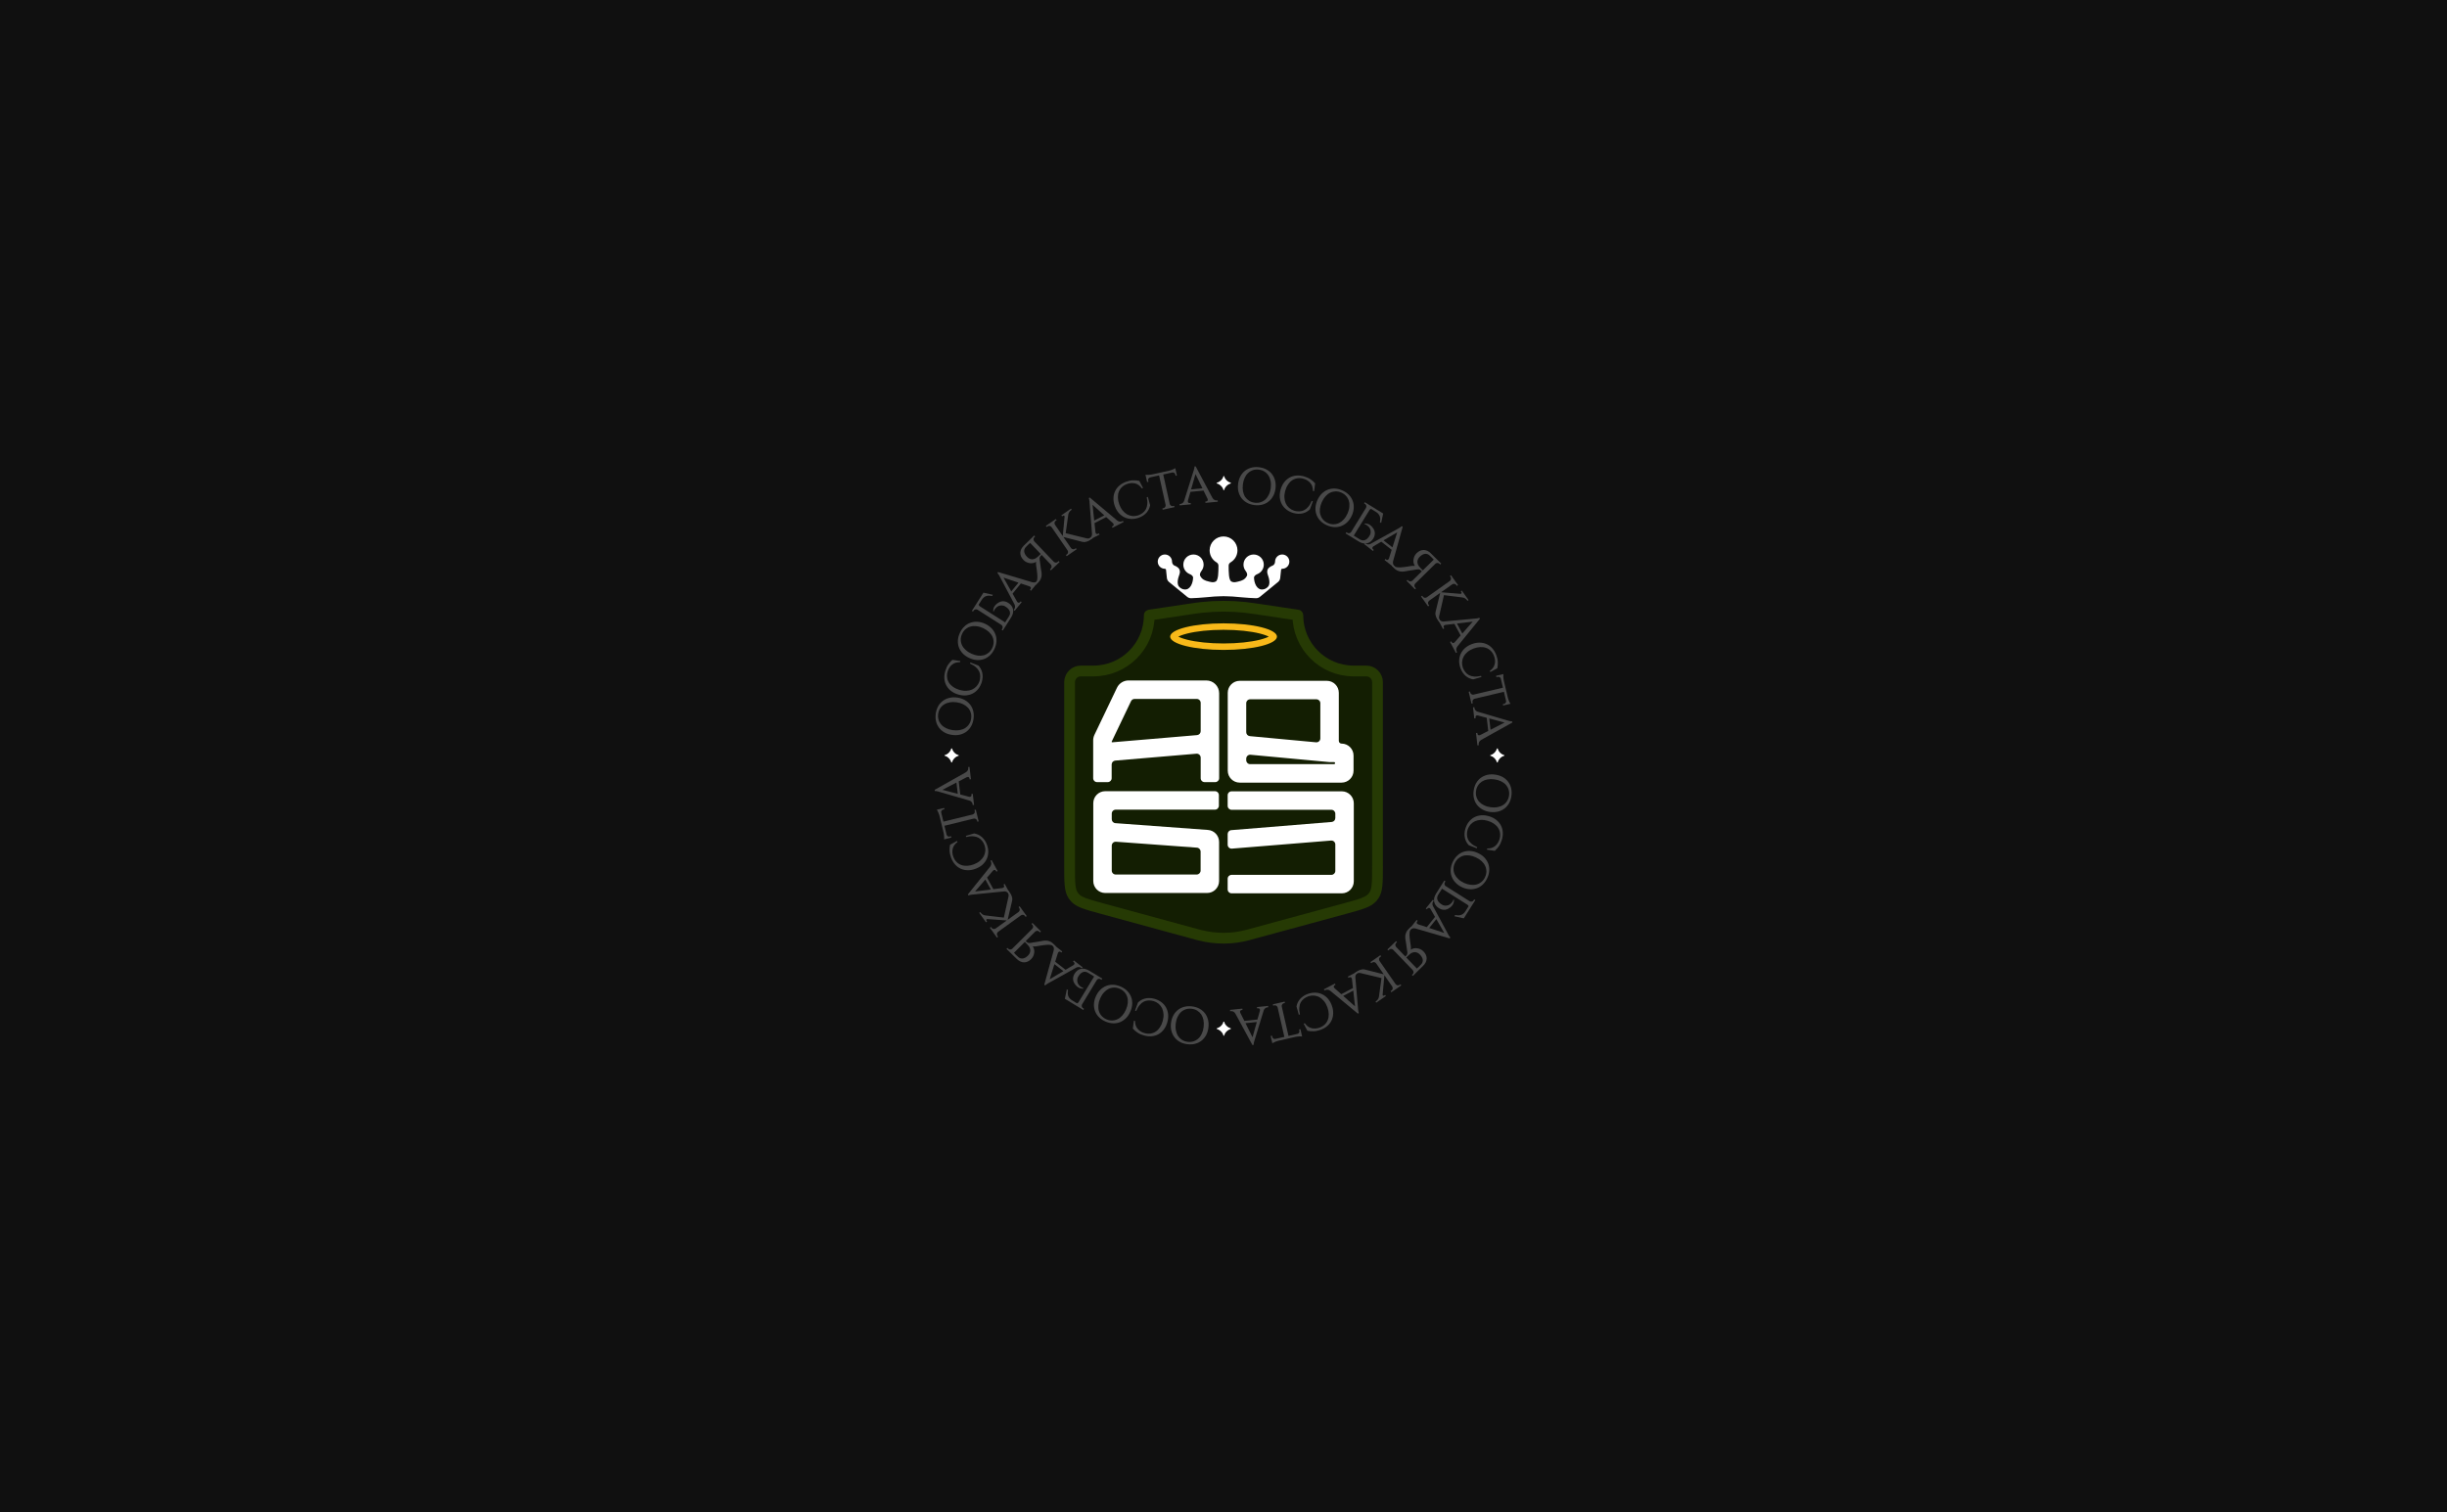 <?xml version="1.0" encoding="UTF-8"?> <svg xmlns="http://www.w3.org/2000/svg" width="987" height="610" viewBox="0 0 987 610" fill="none"><rect x="0" y="0" width="987" height="610" fill="#808080" stroke="none"/><g clip-path="url(#clip0_2760_24243)"><path d="M987 0H0V610H987V0Z" fill="#101010"></path><path d="M381.031 304.61C381.662 304.5 382.453 304.053 383.092 303.202C383.407 302.784 383.612 302.359 383.7 301.941H384.008C384.206 302.77 384.763 303.584 385.518 304.104C385.9 304.368 386.273 304.537 386.662 304.61V304.918C385.922 305.043 385.1 305.614 384.55 306.392C384.279 306.773 384.096 307.169 384.008 307.572H383.7C383.531 306.758 382.806 305.812 382.065 305.343C381.691 305.109 381.346 304.969 381.031 304.918V304.61Z" fill="white"></path><path d="M601.121 304.61C601.752 304.5 602.544 304.053 603.182 303.202C603.497 302.784 603.702 302.359 603.79 301.941H604.098C604.296 302.77 604.853 303.584 605.608 304.104C605.989 304.368 606.363 304.537 606.752 304.61V304.918C606.012 305.043 605.19 305.614 604.641 306.392C604.37 306.773 604.186 307.169 604.098 307.572H603.79C603.622 306.758 602.895 305.812 602.155 305.343C601.781 305.109 601.436 304.969 601.121 304.918V304.61Z" fill="white"></path><path d="M609.633 321.062C609.48 322.178 609.16 323.172 608.671 324.043C608.182 324.914 607.558 325.632 606.798 326.196C606.037 326.775 605.164 327.181 604.179 327.416C603.193 327.665 602.127 327.71 600.983 327.554C599.839 327.397 598.825 327.066 597.942 326.562C597.057 326.071 596.325 325.445 595.747 324.684C595.167 323.937 594.759 323.078 594.522 322.107C594.286 321.136 594.244 320.093 594.396 318.977C594.549 317.86 594.87 316.867 595.359 315.996C595.848 315.124 596.472 314.4 597.234 313.821C597.993 313.258 598.867 312.851 599.853 312.602C600.838 312.367 601.902 312.328 603.046 312.484C604.19 312.641 605.205 312.965 606.09 313.456C606.973 313.96 607.705 314.586 608.285 315.334C608.863 316.096 609.27 316.962 609.507 317.932C609.744 318.902 609.786 319.946 609.633 321.062ZM595.359 319.109C595.243 319.96 595.298 320.749 595.526 321.476C595.751 322.218 596.116 322.872 596.621 323.439C597.14 324.008 597.786 324.48 598.56 324.856C599.344 325.248 600.239 325.512 601.244 325.649C602.249 325.787 603.175 325.772 604.022 325.603C604.881 325.451 605.631 325.17 606.27 324.759C606.923 324.351 607.457 323.821 607.874 323.167C608.288 322.527 608.554 321.782 608.67 320.931C608.785 320.093 608.729 319.304 608.504 318.562C608.276 317.835 607.904 317.18 607.387 316.597C606.882 316.03 606.236 315.558 605.449 315.18C604.676 314.805 603.787 314.547 602.783 314.41C601.778 314.273 600.846 314.28 599.986 314.433C599.14 314.587 598.391 314.868 597.739 315.276C597.098 315.7 596.57 316.232 596.155 316.872C595.739 317.526 595.474 318.271 595.359 319.109Z" fill="#494949"></path><path d="M595.694 342.217L592.427 340.972C592.059 340.571 591.741 340.132 591.469 339.656C591.212 339.184 591.017 338.672 590.886 338.12C590.754 337.567 590.7 336.979 590.721 336.355C590.73 335.725 590.838 335.06 591.043 334.357C591.353 333.303 591.814 332.382 592.428 331.593C593.041 330.805 593.766 330.181 594.606 329.723C595.441 329.278 596.365 329.006 597.377 328.907C598.386 328.822 599.451 328.944 600.572 329.273C601.667 329.594 602.615 330.064 603.417 330.68C604.219 331.298 604.852 332.019 605.314 332.845C605.776 333.67 606.05 334.587 606.135 335.596C606.221 336.604 606.099 337.669 605.77 338.791C605.476 339.79 605.075 340.656 604.567 341.388C604.059 342.119 603.511 342.736 602.923 343.239L599.737 342.766L599.88 342.279C601.143 342.327 602.199 342.006 603.047 341.316C603.896 340.625 604.491 339.699 604.832 338.537C605.082 337.686 605.152 336.87 605.044 336.089C604.945 335.327 604.683 334.618 604.258 333.966C603.843 333.33 603.274 332.767 602.553 332.276C601.844 331.789 601.01 331.405 600.051 331.123C599.091 330.842 598.181 330.721 597.317 330.761C596.454 330.801 595.669 330.975 594.963 331.281C594.266 331.604 593.658 332.05 593.14 332.617C592.635 333.188 592.245 333.866 591.97 334.651C591.771 335.327 591.678 335.997 591.689 336.66C591.695 337.337 591.837 337.981 592.113 338.59C592.402 339.204 592.851 339.775 593.458 340.306C594.062 340.85 594.852 341.332 595.83 341.751L595.694 342.217Z" fill="#494949"></path><path d="M599.887 354.245C599.415 355.268 598.817 356.124 598.094 356.814C597.373 357.504 596.565 358.008 595.674 358.325C594.777 358.655 593.823 358.789 592.813 358.725C591.797 358.674 590.765 358.407 589.717 357.922C588.668 357.437 587.796 356.825 587.099 356.084C586.396 355.355 585.88 354.543 585.55 353.646C585.213 352.761 585.074 351.82 585.132 350.823C585.19 349.826 585.455 348.815 585.927 347.793C586.4 346.77 586.998 345.914 587.72 345.224C588.442 344.533 589.252 344.024 590.149 343.694C591.041 343.376 591.994 343.243 593.01 343.294C594.02 343.357 595.049 343.631 596.098 344.116C597.146 344.6 598.022 345.206 598.725 345.935C599.421 346.676 599.938 347.488 600.274 348.373C600.604 349.27 600.74 350.218 600.683 351.215C600.625 352.212 600.36 353.222 599.887 354.245ZM586.81 348.2C586.449 348.98 586.271 349.752 586.276 350.514C586.275 351.289 586.432 352.021 586.75 352.711C587.08 353.407 587.559 354.047 588.189 354.633C588.825 355.237 589.603 355.751 590.524 356.177C591.444 356.603 592.334 356.858 593.193 356.946C594.06 357.051 594.858 357.002 595.59 356.797C596.333 356.597 597 356.246 597.589 355.743C598.173 355.252 598.645 354.617 599.005 353.837C599.36 353.07 599.538 352.299 599.539 351.524C599.535 350.762 599.37 350.027 599.046 349.318C598.729 348.629 598.249 347.988 597.607 347.396C596.978 346.811 596.203 346.305 595.282 345.88C594.362 345.454 593.468 345.189 592.602 345.083C591.748 344.983 590.95 345.033 590.206 345.232C589.469 345.45 588.809 345.805 588.226 346.295C587.636 346.799 587.164 347.433 586.81 348.2Z" fill="#494949"></path><path d="M582.559 355.242L583.041 355.547L582.804 355.922C582.646 356.172 582.594 356.439 582.648 356.723C582.695 357.018 582.829 357.254 583.053 357.428L592.823 363.596C593.052 363.708 593.292 363.751 593.541 363.725C593.58 363.716 593.619 363.707 593.658 363.699C593.813 363.664 593.949 363.607 594.064 363.531C594.153 363.47 594.237 363.389 594.316 363.29L594.609 362.826L595.073 363.118L590.428 370.478L586.621 369.623L586.925 369.141C587.341 369.22 587.739 369.263 588.117 369.269C588.509 369.283 588.881 369.235 589.234 369.125C589.578 369.026 589.907 368.85 590.217 368.596C590.531 368.361 590.828 368.024 591.106 367.583L592.358 365.601C592.281 365.353 592.133 365.151 591.915 364.996L581.643 358.512L580.11 360.941C579.674 361.632 579.566 362.305 579.785 362.96C580.016 363.622 580.512 364.209 581.271 364.722L581.414 364.812C581.747 365.023 582.051 365.173 582.327 365.264L582.309 365.253C582.785 365.37 583.213 365.39 583.595 365.314C583.98 365.258 584.321 365.14 584.617 364.961C584.925 364.789 585.184 364.578 585.392 364.326C585.606 364.094 585.78 363.871 585.915 363.657C586.058 363.431 586.149 363.247 586.189 363.105C586.222 363.026 586.245 362.949 586.259 362.875L586.509 363.033C586.48 363.447 586.43 363.791 586.359 364.062C586.292 364.353 586.168 364.641 585.988 364.927C585.695 365.392 585.329 365.785 584.892 366.109C584.466 366.44 584.027 366.687 583.574 366.851C583.113 367.026 582.605 367.08 582.048 367.011C581.492 366.944 580.952 366.744 580.428 366.413C579.332 365.722 578.679 364.843 578.469 363.778C578.263 362.732 578.533 361.619 579.277 360.441L582.559 355.242Z" fill="#494949"></path><path d="M570.879 374.547L570.896 374.56C570.432 374.441 570.032 374.444 569.695 374.571C569.358 374.698 569.101 374.871 568.925 375.091L568.7 375.371L568.271 375.026L571.408 371.124L571.836 371.468L571.611 371.748C571.496 371.891 571.439 372.052 571.438 372.232C571.438 372.413 571.525 372.573 571.702 372.715C571.801 372.794 571.912 372.857 572.037 372.904L575.496 374.03L578.817 369.897L576.997 366.7L577.014 366.713C576.919 366.583 576.834 366.487 576.757 366.425C576.581 366.284 576.4 366.229 576.213 366.259C576.028 366.309 575.878 366.405 575.763 366.548L575.538 366.828L575.11 366.484L577.929 362.977L578.357 363.321L578.132 363.601C577.956 363.82 577.842 364.108 577.791 364.464C577.739 364.821 577.816 365.208 578.022 365.626L578.035 365.609L583.742 376.212C583.895 376.517 584.046 376.801 584.195 377.065C584.32 377.292 584.459 377.512 584.612 377.726C584.757 377.95 584.89 378.111 585.011 378.208L584.72 378.57L570.879 374.547ZM576.478 374.359L582.524 376.345L579.35 370.785L576.478 374.359Z" fill="#494949"></path><path d="M569.87 393.711L569.49 393.316L569.809 393.008C570.043 392.783 570.157 392.517 570.153 392.208C570.149 391.899 570.05 391.623 569.855 391.38L561.915 383.131C561.681 382.927 561.409 382.817 561.1 382.802C560.801 382.796 560.535 382.906 560.302 383.13L559.982 383.438L559.602 383.042L563.102 379.673L563.483 380.068L563.163 380.376C562.93 380.6 562.81 380.862 562.805 381.161C562.809 381.47 562.908 381.746 563.103 381.989L566.853 385.885C567.258 385.494 567.493 385.21 567.556 385.032C567.619 384.874 567.657 384.7 567.671 384.511C567.674 384.332 567.663 384.137 567.637 383.928C567.611 383.738 567.553 383.364 567.465 382.804C567.385 382.254 567.311 381.72 567.241 381.201C567.197 380.911 567.153 380.621 567.108 380.332C567.064 380.062 567.024 379.807 566.988 379.568C566.943 379.338 566.907 379.138 566.881 378.968C566.863 378.808 566.851 378.704 566.842 378.654C566.817 378.384 566.808 378.09 566.814 377.772C566.82 377.473 566.87 377.15 566.967 376.803C567.053 376.466 567.194 376.115 567.39 375.751C567.586 375.406 567.862 375.063 568.217 374.721L569.16 373.812L569.541 374.208C569.064 374.667 568.771 375.134 568.663 375.611C568.554 376.107 568.508 376.659 568.527 377.267C568.531 377.555 568.559 377.939 568.609 378.419C568.66 378.898 568.716 379.362 568.777 379.811C568.846 380.35 568.93 380.904 569.029 381.474C569.054 381.724 569.079 381.993 569.103 382.283C569.117 382.581 569.107 382.855 569.072 383.103C569.446 382.842 569.863 382.665 570.323 382.574C570.772 382.493 571.226 382.487 571.682 382.556C572.149 382.634 572.6 382.778 573.034 382.985C573.468 383.212 573.85 383.499 574.183 383.844C575.062 384.757 575.481 385.731 575.441 386.766C575.402 387.801 574.91 388.773 573.967 389.681L569.87 393.711ZM567.219 386.265L571.511 390.725L571.587 390.652C571.669 390.574 571.765 390.481 571.876 390.373C571.998 390.276 572.13 390.159 572.272 390.022C572.424 389.876 572.582 389.715 572.744 389.538C572.907 389.382 573.069 389.216 573.232 389.04C573.72 388.511 573.936 387.912 573.879 387.244C573.812 386.586 573.48 385.927 572.886 385.268L572.753 385.131C572.47 384.837 572.216 384.623 571.989 384.489C571.585 384.272 571.204 384.15 570.846 384.123C570.498 384.107 570.173 384.145 569.872 384.239C569.562 384.343 569.28 384.477 569.028 384.642C568.786 384.816 568.573 384.992 568.391 385.167C568.269 385.265 568.163 385.357 568.071 385.445L567.219 386.265Z" fill="#494949"></path><path d="M555.039 388.583C554.839 388.344 554.588 388.192 554.287 388.128C553.993 388.075 553.713 388.14 553.446 388.325L553.082 388.577L552.769 388.126L556.779 385.346L557.092 385.797L556.728 386.05C556.461 386.234 556.302 386.474 556.249 386.768C556.203 387.073 556.257 387.361 556.41 387.632L562.935 397.041C563.135 397.279 563.386 397.431 563.687 397.496C563.989 397.561 564.274 397.501 564.54 397.316L564.904 397.064L565.218 397.515L561.207 400.295L560.894 399.844L561.259 399.591C561.525 399.407 561.68 399.161 561.726 398.856C561.771 398.551 561.717 398.263 561.564 397.992L558.397 393.427L557.685 401.221C557.671 401.35 557.693 401.455 557.749 401.536C557.813 401.629 557.9 401.68 558.01 401.69C558.127 401.711 558.25 401.678 558.377 401.59L558.69 401.373L558.991 401.807L555.119 404.491L554.818 404.057L555.027 403.913C555.374 403.672 555.65 403.378 555.854 403.03C556.059 402.683 556.179 402.325 556.216 401.957L557.218 394.579L548.707 392.537C548.346 392.462 548.012 392.462 547.705 392.538C547.386 392.622 547.037 392.786 546.659 393.032L546.346 392.58L547.197 391.99C547.324 391.902 547.501 391.788 547.729 391.647C547.954 391.525 548.213 391.406 548.508 391.287C548.799 391.187 549.122 391.11 549.477 391.052C549.828 391.014 550.191 391.045 550.568 391.144L558.145 393.062L555.039 388.583Z" fill="#494949"></path><path d="M536.574 399.71L536.584 399.728C536.205 399.434 535.837 399.279 535.477 399.261C535.118 399.244 534.813 399.301 534.564 399.432L534.247 399.6L533.99 399.114L538.418 396.778L538.675 397.264L538.357 397.431C538.195 397.517 538.078 397.642 538.006 397.808C537.934 397.973 537.951 398.155 538.056 398.355C538.115 398.466 538.193 398.568 538.289 398.661L541.017 401.068L545.706 398.593L545.305 394.936L545.315 394.954C545.279 394.797 545.239 394.675 545.193 394.588C545.088 394.389 544.943 394.266 544.76 394.22C544.57 394.192 544.394 394.221 544.232 394.307L543.915 394.475L543.658 393.989L547.638 391.889L547.894 392.374L547.577 392.542C547.327 392.674 547.109 392.892 546.92 393.199C546.732 393.505 546.648 393.892 546.671 394.357L546.69 394.347L547.719 406.345C547.739 406.685 547.764 407.005 547.796 407.307C547.821 407.565 547.861 407.822 547.917 408.079C547.961 408.343 548.018 408.543 548.091 408.68L547.68 408.897L536.574 399.71ZM541.787 401.759L546.548 405.983L545.842 399.62L541.787 401.759Z" fill="#494949"></path><path d="M523.875 409.38L522.943 406.01C523.049 405.477 523.213 404.96 523.436 404.459C523.663 403.972 523.961 403.512 524.328 403.079C524.695 402.646 525.137 402.253 525.653 401.901C526.164 401.535 526.764 401.227 527.453 400.977C528.485 400.602 529.5 400.427 530.499 400.454C531.498 400.48 532.43 400.696 533.296 401.1C534.149 401.51 534.915 402.093 535.595 402.85C536.261 403.611 536.795 404.542 537.194 405.64C537.583 406.713 537.768 407.754 537.745 408.766C537.724 409.778 537.517 410.715 537.126 411.576C536.735 412.438 536.158 413.201 535.397 413.868C534.635 414.535 533.705 415.067 532.606 415.467C531.627 415.823 530.692 416.012 529.802 416.036C528.911 416.061 528.089 415.985 527.336 415.809L525.83 412.962L526.306 412.789C527.016 413.835 527.9 414.495 528.959 414.769C530.017 415.044 531.116 414.975 532.255 414.561C533.088 414.258 533.787 413.831 534.352 413.281C534.908 412.75 535.323 412.119 535.598 411.39C535.863 410.679 535.98 409.888 535.948 409.015C535.92 408.156 535.736 407.257 535.394 406.317C535.053 405.377 534.61 404.571 534.066 403.9C533.523 403.228 532.918 402.699 532.253 402.312C531.579 401.942 530.86 401.716 530.096 401.634C529.337 401.566 528.559 401.653 527.764 401.898C527.103 402.138 526.508 402.459 525.979 402.861C525.438 403.268 525.003 403.763 524.676 404.346C524.353 404.943 524.158 405.643 524.091 406.447C524.01 407.255 524.09 408.177 524.332 409.213L523.875 409.38Z" fill="#494949"></path><path d="M515.674 419.851C515.467 419.898 515.244 419.964 515.003 420.048C514.748 420.135 514.509 420.226 514.286 420.32C514.048 420.418 513.832 420.518 513.638 420.62C513.445 420.722 513.3 420.812 513.203 420.893L512.525 417.927L513.061 417.805L513.183 418.34C513.245 418.615 513.395 418.826 513.631 418.974C513.854 419.126 514.104 419.177 514.381 419.128L518.047 418.291L515.337 406.429C515.24 406.133 515.064 405.899 514.808 405.726C514.554 405.567 514.27 405.524 513.954 405.596L513.522 405.695L513.4 405.159L518.157 404.072L518.279 404.607L517.847 404.706C517.559 404.773 517.335 404.932 517.176 405.185C517.003 405.441 516.945 405.722 517 406.027L519.715 417.91L523.36 417.076C523.632 417 523.842 416.844 523.99 416.608C524.125 416.375 524.161 416.121 524.098 415.847L523.975 415.311L524.531 415.184L525.209 418.149C525.073 418.123 524.895 418.105 524.677 418.097C524.458 418.09 524.228 418.092 523.985 418.104C523.729 418.119 523.473 418.141 523.22 418.17C522.953 418.202 522.716 418.242 522.51 418.289L515.674 419.851Z" fill="#494949"></path><path d="M498.299 408.917L498.301 408.938C498.06 408.524 497.776 408.242 497.449 408.092C497.122 407.941 496.818 407.881 496.538 407.91L496.181 407.947L496.125 407.401L501.105 406.886L501.161 407.433L500.804 407.47C500.622 407.488 500.467 407.561 500.338 407.688C500.21 407.814 500.157 407.99 500.18 408.214C500.193 408.34 500.227 408.464 500.282 408.585L501.913 411.836L507.187 411.292L508.181 407.75L508.183 407.771C508.209 407.612 508.217 407.484 508.207 407.386C508.184 407.161 508.096 406.994 507.943 406.882C507.777 406.786 507.603 406.747 507.421 406.766L507.064 406.803L507.007 406.257L511.483 405.795L511.54 406.341L511.182 406.378C510.902 406.407 510.617 406.529 510.328 406.742C510.038 406.956 509.818 407.283 509.665 407.724L509.686 407.722L506.159 419.235C506.051 419.557 505.955 419.865 505.871 420.156C505.798 420.405 505.739 420.659 505.695 420.918C505.637 421.179 505.616 421.386 505.632 421.54L505.17 421.588L498.299 408.917ZM502.37 412.766L505.208 418.462L506.93 412.296L502.37 412.766Z" fill="#494949"></path><path d="M478.943 421.254C477.824 421.118 476.825 420.813 475.947 420.338C475.068 419.863 474.341 419.25 473.766 418.499C473.175 417.746 472.756 416.88 472.505 415.899C472.241 414.916 472.179 413.852 472.318 412.706C472.457 411.559 472.772 410.541 473.263 409.65C473.74 408.757 474.355 408.015 475.107 407.426C475.846 406.834 476.698 406.413 477.665 406.161C478.632 405.91 479.675 405.852 480.793 405.987C481.911 406.122 482.91 406.428 483.789 406.904C484.667 407.379 485.401 407.993 485.991 408.745C486.567 409.496 486.987 410.362 487.251 411.345C487.501 412.326 487.556 413.389 487.417 414.536C487.278 415.682 486.971 416.701 486.493 417.594C486.003 418.485 485.388 419.226 484.649 419.818C483.897 420.408 483.037 420.828 482.071 421.08C481.103 421.332 480.061 421.39 478.943 421.254ZM480.676 406.952C479.823 406.849 479.035 406.916 478.311 407.155C477.573 407.391 476.924 407.766 476.366 408.281C475.805 408.808 475.343 409.462 474.979 410.24C474.599 411.031 474.348 411.93 474.227 412.937C474.104 413.944 474.134 414.869 474.316 415.714C474.481 416.571 474.774 417.316 475.194 417.949C475.612 418.595 476.151 419.121 476.811 419.528C477.457 419.932 478.207 420.186 479.06 420.289C479.898 420.391 480.687 420.324 481.425 420.086C482.149 419.848 482.798 419.466 483.372 418.939C483.932 418.426 484.393 417.772 484.759 416.979C485.123 416.201 485.366 415.308 485.488 414.302C485.61 413.295 485.588 412.363 485.422 411.506C485.255 410.663 484.963 409.918 484.544 409.272C484.11 408.638 483.571 408.118 482.924 407.714C482.264 407.307 481.515 407.053 480.676 406.952Z" fill="#494949"></path><path d="M457.821 407.712L459.004 404.422C459.398 404.048 459.831 403.721 460.301 403.44C460.768 403.174 461.277 402.969 461.826 402.828C462.376 402.686 462.963 402.619 463.588 402.63C464.217 402.626 464.884 402.721 465.591 402.914C466.651 403.203 467.581 403.647 468.381 404.244C469.181 404.843 469.818 405.556 470.293 406.387C470.753 407.213 471.042 408.132 471.16 409.142C471.265 410.149 471.164 411.216 470.856 412.344C470.556 413.444 470.105 414.401 469.503 415.215C468.901 416.029 468.192 416.675 467.376 417.153C466.559 417.63 465.648 417.921 464.641 418.027C463.634 418.131 462.567 418.03 461.439 417.722C460.434 417.447 459.56 417.063 458.819 416.569C458.079 416.075 457.451 415.538 456.938 414.96L457.35 411.766L457.839 411.9C457.815 413.163 458.156 414.213 458.863 415.048C459.569 415.883 460.506 416.46 461.675 416.779C462.531 417.012 463.348 417.067 464.126 416.944C464.887 416.831 465.589 416.556 466.235 416.119C466.862 415.691 467.414 415.112 467.891 414.381C468.364 413.663 468.733 412.822 468.996 411.858C469.259 410.893 469.363 409.98 469.306 409.118C469.249 408.255 469.062 407.474 468.741 406.774C468.405 406.083 467.948 405.484 467.371 404.976C466.79 404.482 466.105 404.105 465.314 403.846C464.635 403.66 463.964 403.579 463.301 403.602C462.624 403.622 461.983 403.776 461.379 404.063C460.772 404.365 460.208 404.824 459.69 405.441C459.157 406.055 458.69 406.855 458.29 407.841L457.821 407.712Z" fill="#494949"></path><path d="M445.865 412.086C444.834 411.633 443.967 411.051 443.264 410.342C442.56 409.633 442.041 408.835 441.707 407.95C441.361 407.059 441.209 406.109 441.254 405.098C441.285 404.08 441.534 403.044 441.998 401.986C442.463 400.93 443.06 400.045 443.787 399.334C444.502 398.618 445.305 398.087 446.196 397.74C447.074 397.388 448.012 397.231 449.01 397.269C450.009 397.308 451.024 397.554 452.055 398.008C453.086 398.461 453.954 399.043 454.657 399.752C455.36 400.461 455.886 401.261 456.232 402.152C456.566 403.037 456.718 403.988 456.686 405.005C456.642 406.016 456.387 407.051 455.922 408.107C455.457 409.165 454.867 410.051 454.153 410.768C453.425 411.479 452.622 412.01 451.744 412.363C450.853 412.709 449.908 412.863 448.91 412.824C447.912 412.786 446.897 412.539 445.865 412.086ZM451.664 398.897C450.877 398.551 450.103 398.388 449.341 398.407C448.566 398.42 447.836 398.591 447.153 398.922C446.464 399.265 445.832 399.756 445.259 400.397C444.666 401.044 444.166 401.832 443.758 402.76C443.35 403.688 443.11 404.583 443.04 405.444C442.95 406.313 443.015 407.11 443.234 407.837C443.447 408.577 443.811 409.237 444.325 409.817C444.827 410.391 445.47 410.851 446.257 411.196C447.03 411.537 447.804 411.7 448.579 411.687C449.341 411.668 450.074 411.49 450.776 411.152C451.459 410.822 452.091 410.33 452.67 409.678C453.244 409.038 453.735 408.254 454.143 407.326C454.551 406.397 454.8 405.499 454.889 404.63C454.973 403.775 454.908 402.978 454.695 402.237C454.463 401.505 454.097 400.852 453.595 400.277C453.081 399.697 452.437 399.237 451.664 398.897Z" fill="#494949"></path><path d="M444.605 394.777L444.31 395.265L443.93 395.035C443.677 394.882 443.409 394.835 443.127 394.893C442.831 394.945 442.599 395.085 442.429 395.311L436.442 405.194C436.335 405.425 436.296 405.666 436.327 405.915C436.336 405.953 436.346 405.992 436.356 406.031C436.393 406.186 436.452 406.32 436.531 406.433C436.593 406.521 436.675 406.603 436.776 406.681L437.246 406.965L436.962 407.435L429.518 402.926L430.302 399.103L430.79 399.399C430.718 399.817 430.683 400.215 430.683 400.594C430.676 400.985 430.732 401.356 430.849 401.707C430.953 402.05 431.136 402.375 431.395 402.681C431.636 402.99 431.979 403.281 432.424 403.551L434.43 404.765C434.676 404.684 434.875 404.533 435.026 404.312L441.319 393.922L438.862 392.434C438.163 392.011 437.488 391.915 436.838 392.146C436.18 392.39 435.602 392.896 435.103 393.664L435.016 393.809C434.812 394.146 434.666 394.453 434.581 394.731L434.592 394.713C434.484 395.191 434.471 395.619 434.554 395.998C434.617 396.383 434.741 396.721 434.926 397.014C435.103 397.32 435.32 397.574 435.575 397.778C435.811 397.987 436.037 398.157 436.254 398.288C436.483 398.427 436.668 398.514 436.811 398.552C436.89 398.583 436.967 398.605 437.042 398.618L436.889 398.87C436.474 398.849 436.13 398.806 435.857 398.739C435.565 398.678 435.275 398.56 434.985 398.384C434.516 398.1 434.115 397.742 433.784 397.31C433.445 396.891 433.189 396.456 433.018 396.006C432.833 395.549 432.77 395.042 432.828 394.484C432.887 393.927 433.076 393.383 433.397 392.853C434.068 391.744 434.935 391.076 435.996 390.846C437.038 390.621 438.155 390.869 439.347 391.592L444.605 394.777Z" fill="#494949"></path><path d="M425.033 383.356L425.02 383.372C425.133 382.907 425.124 382.507 424.992 382.172C424.861 381.837 424.683 381.583 424.461 381.41L424.178 381.188L424.516 380.756L428.464 383.834L428.126 384.268L427.843 384.047C427.699 383.934 427.536 383.879 427.356 383.881C427.175 383.884 427.016 383.973 426.877 384.151C426.799 384.251 426.738 384.364 426.694 384.49L425.618 387.964L429.799 391.225L432.97 389.358L432.957 389.374C433.085 389.279 433.18 389.191 433.241 389.114C433.379 388.936 433.432 388.754 433.399 388.567C433.346 388.383 433.247 388.235 433.103 388.122L432.82 387.902L433.158 387.468L436.705 390.235L436.368 390.669L436.085 390.448C435.862 390.275 435.573 390.165 435.216 390.119C434.859 390.073 434.473 390.156 434.058 390.368L434.074 390.381L423.556 396.241C423.254 396.399 422.972 396.554 422.71 396.707C422.485 396.835 422.267 396.978 422.056 397.135C421.833 397.282 421.675 397.418 421.579 397.539L421.213 397.254L425.033 383.356ZM425.304 388.951L423.406 395.026L428.918 391.771L425.304 388.951Z" fill="#494949"></path><path d="M405.967 382.79L406.356 382.402L406.669 382.716C406.898 382.945 407.167 383.054 407.475 383.045C407.784 383.035 408.058 382.931 408.297 382.732L416.401 374.643C416.6 374.405 416.705 374.131 416.716 373.822C416.716 373.523 416.601 373.26 416.373 373.03L416.059 372.716L416.448 372.328L419.88 375.767L419.492 376.155L419.178 375.841C418.949 375.612 418.685 375.497 418.387 375.497C418.078 375.507 417.804 375.611 417.565 375.81L413.737 379.63C414.135 380.029 414.424 380.258 414.603 380.318C414.763 380.378 414.936 380.413 415.126 380.423C415.305 380.423 415.499 380.408 415.708 380.379C415.897 380.349 416.271 380.285 416.829 380.186C417.377 380.096 417.91 380.012 418.428 379.933C418.716 379.884 419.005 379.834 419.294 379.785C419.563 379.735 419.817 379.691 420.056 379.651C420.285 379.601 420.485 379.562 420.654 379.532C420.813 379.512 420.918 379.497 420.967 379.487C421.236 379.458 421.53 379.443 421.849 379.444C422.148 379.444 422.471 379.489 422.819 379.579C423.158 379.659 423.511 379.793 423.879 379.983C424.228 380.173 424.577 380.442 424.925 380.791L425.85 381.718L425.461 382.106C424.993 381.637 424.52 381.353 424.043 381.253C423.545 381.153 422.993 381.118 422.385 381.147C422.096 381.157 421.713 381.191 421.234 381.25C420.756 381.309 420.294 381.374 419.845 381.443C419.307 381.522 418.755 381.617 418.187 381.725C417.938 381.755 417.669 381.785 417.38 381.814C417.082 381.834 416.808 381.829 416.559 381.798C416.827 382.167 417.011 382.581 417.11 383.039C417.199 383.487 417.214 383.94 417.154 384.398C417.083 384.866 416.949 385.319 416.749 385.757C416.53 386.195 416.25 386.583 415.912 386.921C415.014 387.817 414.048 388.254 413.012 388.233C411.977 388.212 410.996 387.738 410.071 386.811L405.967 382.79ZM413.363 380.003L408.983 384.376L409.058 384.45C409.137 384.53 409.232 384.625 409.341 384.735C409.441 384.854 409.56 384.984 409.699 385.123C409.849 385.273 410.012 385.427 410.192 385.587C410.351 385.746 410.52 385.906 410.699 386.065C411.236 386.544 411.839 386.748 412.506 386.679C413.163 386.6 413.816 386.257 414.464 385.651L414.598 385.516C414.888 385.228 415.096 384.969 415.226 384.74C415.436 384.332 415.551 383.948 415.571 383.59C415.581 383.241 415.537 382.918 415.438 382.619C415.328 382.31 415.189 382.031 415.02 381.782C414.841 381.543 414.662 381.334 414.483 381.154C414.383 381.034 414.289 380.93 414.199 380.84L413.363 380.003Z" fill="#494949"></path><path d="M410.865 367.885C411.1 367.681 411.247 367.427 411.306 367.124C411.354 366.829 411.283 366.55 411.094 366.288L410.835 365.928L411.28 365.607L414.133 369.565L413.688 369.887L413.429 369.527C413.239 369.264 412.997 369.109 412.702 369.061C412.396 369.021 412.108 369.081 411.841 369.239L402.552 375.934C402.317 376.137 402.17 376.391 402.111 376.694C402.052 376.997 402.117 377.28 402.306 377.543L402.565 377.903L402.12 378.224L399.267 374.265L399.712 373.944L399.971 374.304C400.161 374.566 400.409 374.718 400.715 374.757C401.021 374.797 401.309 374.738 401.576 374.579L406.084 371.331L398.277 370.76C398.148 370.749 398.043 370.772 397.963 370.83C397.871 370.896 397.822 370.984 397.814 371.094C397.795 371.212 397.83 371.333 397.921 371.459L398.144 371.767L397.715 372.076L394.961 368.254L395.389 367.946L395.538 368.151C395.785 368.494 396.084 368.765 396.435 368.963C396.786 369.161 397.146 369.275 397.514 369.304L404.909 370.172L406.796 361.625C406.865 361.263 406.859 360.929 406.777 360.623C406.688 360.306 406.516 359.961 406.264 359.587L406.71 359.266L407.315 360.106C407.406 360.231 407.524 360.407 407.668 360.632C407.794 360.854 407.919 361.112 408.043 361.404C408.147 361.693 408.231 362.015 408.295 362.368C408.339 362.718 408.315 363.083 408.223 363.461L406.443 371.071L410.865 367.885Z" fill="#494949"></path><path d="M399.416 349.58L399.397 349.59C399.686 349.208 399.836 348.837 399.848 348.477C399.86 348.117 399.798 347.814 399.664 347.567L399.491 347.252L399.973 346.988L402.374 351.381L401.892 351.645L401.721 351.33C401.633 351.169 401.506 351.054 401.339 350.985C401.172 350.915 400.991 350.934 400.793 351.043C400.682 351.103 400.58 351.182 400.489 351.281L398.124 354.043L400.667 358.695L404.318 358.24L404.3 358.25C404.455 358.212 404.577 358.17 404.664 358.123C404.861 358.015 404.982 357.869 405.025 357.685C405.05 357.494 405.018 357.319 404.931 357.159L404.758 356.844L405.24 356.58L407.399 360.528L406.916 360.792L406.745 360.476C406.609 360.229 406.387 360.013 406.078 359.83C405.769 359.646 405.381 359.568 404.916 359.598L404.926 359.617L392.945 360.821C392.606 360.847 392.286 360.877 391.985 360.913C391.727 360.942 391.47 360.986 391.214 361.046C390.951 361.093 390.752 361.154 390.616 361.228L390.393 360.82L399.416 349.58ZM397.443 354.824L393.29 359.646L399.642 358.846L397.443 354.824Z" fill="#494949"></path><path d="M389.567 337.214L392.919 336.219C393.454 336.315 393.974 336.47 394.478 336.683C394.97 336.901 395.436 337.19 395.875 337.549C396.315 337.908 396.716 338.342 397.078 338.852C397.454 339.356 397.773 339.95 398.035 340.633C398.429 341.659 398.623 342.671 398.615 343.67C398.607 344.669 398.408 345.606 398.02 346.479C397.627 347.339 397.059 348.117 396.315 348.81C395.566 349.491 394.645 350.041 393.554 350.46C392.49 350.87 391.451 351.073 390.439 351.07C389.427 351.067 388.486 350.878 387.618 350.503C386.749 350.128 385.975 349.566 385.294 348.817C384.614 348.068 384.064 347.148 383.644 346.057C383.27 345.084 383.063 344.153 383.022 343.263C382.982 342.373 383.042 341.55 383.204 340.794L386.022 339.235L386.204 339.708C385.171 340.437 384.528 341.333 384.273 342.397C384.019 343.461 384.108 344.558 384.543 345.688C384.862 346.516 385.301 347.207 385.862 347.761C386.404 348.307 387.042 348.711 387.776 348.971C388.491 349.224 389.285 349.326 390.157 349.278C391.015 349.234 391.911 349.033 392.844 348.674C393.778 348.315 394.575 347.857 395.236 347.301C395.897 346.745 396.415 346.131 396.79 345.458C397.147 344.778 397.36 344.055 397.427 343.289C397.482 342.529 397.379 341.753 397.121 340.963C396.868 340.306 396.536 339.717 396.124 339.196C395.708 338.662 395.205 338.237 394.615 337.921C394.012 337.609 393.308 337.427 392.504 337.374C391.694 337.309 390.773 337.407 389.742 337.667L389.567 337.214Z" fill="#494949"></path><path d="M378.934 329.115C378.884 328.91 378.815 328.687 378.728 328.447C378.637 328.194 378.542 327.957 378.444 327.734C378.343 327.497 378.24 327.284 378.135 327.092C378.03 326.9 377.937 326.756 377.855 326.66L380.81 325.938L380.941 326.471L380.407 326.601C380.134 326.669 379.925 326.821 379.78 327.059C379.632 327.284 379.584 327.535 379.637 327.812L380.53 331.465L392.35 328.575C392.645 328.474 392.876 328.294 393.044 328.035C393.2 327.78 393.239 327.495 393.162 327.18L393.057 326.75L393.59 326.619L394.749 331.359L394.216 331.49L394.11 331.059C394.04 330.771 393.877 330.551 393.622 330.395C393.363 330.227 393.081 330.172 392.777 330.232L380.937 333.127L381.825 336.759C381.905 337.029 382.065 337.236 382.303 337.381C382.538 337.512 382.792 337.544 383.066 337.478L383.6 337.347L383.735 337.901L380.78 338.623C380.805 338.487 380.819 338.309 380.824 338.091C380.828 337.872 380.823 337.641 380.807 337.399C380.788 337.143 380.761 336.888 380.729 336.635C380.693 336.369 380.65 336.133 380.6 335.927L378.934 329.115Z" fill="#494949"></path><path d="M389.563 311.568L389.542 311.57C389.953 311.323 390.231 311.035 390.376 310.705C390.521 310.376 390.578 310.072 390.544 309.792L390.502 309.435L391.047 309.371L391.637 314.343L391.092 314.407L391.05 314.05C391.028 313.869 390.953 313.715 390.824 313.588C390.696 313.461 390.52 313.411 390.296 313.438C390.17 313.453 390.047 313.489 389.926 313.546L386.701 315.226L387.325 320.491L390.883 321.431L390.862 321.433C391.021 321.457 391.149 321.463 391.247 321.451C391.471 321.425 391.637 321.334 391.746 321.179C391.84 321.012 391.876 320.838 391.855 320.656L391.813 320.299L392.358 320.234L392.888 324.703L392.342 324.768L392.3 324.411C392.267 324.131 392.141 323.849 391.923 323.563C391.704 323.276 391.374 323.06 390.931 322.914L390.934 322.935L379.368 319.585C379.044 319.482 378.735 319.39 378.442 319.312C378.193 319.242 377.938 319.187 377.678 319.147C377.417 319.093 377.209 319.075 377.055 319.093L377 318.632L389.563 311.568ZM385.778 315.697L380.126 318.623L386.318 320.249L385.778 315.697Z" fill="#494949"></path><path d="M377.45 287.84C377.611 286.725 377.94 285.734 378.435 284.867C378.93 283.999 379.56 283.286 380.324 282.728C381.09 282.156 381.966 281.756 382.952 281.529C383.94 281.288 385.006 281.25 386.149 281.416C387.292 281.581 388.303 281.919 389.182 282.43C390.064 282.928 390.791 283.56 391.363 284.326C391.937 285.078 392.339 285.94 392.568 286.912C392.797 287.885 392.831 288.928 392.67 290.043C392.509 291.158 392.18 292.15 391.684 293.017C391.189 293.885 390.558 294.604 389.792 295.176C389.028 295.734 388.153 296.134 387.164 296.375C386.178 296.603 385.113 296.634 383.97 296.468C382.828 296.303 381.815 295.972 380.934 295.474C380.055 294.962 379.328 294.331 378.754 293.579C378.181 292.813 377.781 291.944 377.552 290.972C377.322 289.999 377.288 288.956 377.45 287.84ZM391.708 289.904C391.831 289.054 391.782 288.264 391.56 287.535C391.341 286.791 390.98 286.134 390.479 285.564C389.964 284.992 389.322 284.514 388.552 284.133C387.77 283.735 386.877 283.463 385.873 283.318C384.87 283.173 383.944 283.181 383.095 283.343C382.234 283.489 381.483 283.764 380.841 284.169C380.185 284.572 379.647 285.099 379.225 285.749C378.806 286.386 378.534 287.129 378.411 287.98C378.29 288.816 378.34 289.606 378.56 290.349C378.781 291.078 379.149 291.736 379.661 292.323C380.162 292.893 380.804 293.37 381.589 293.754C382.359 294.136 383.246 294.399 384.249 294.545C385.252 294.69 386.184 294.69 387.045 294.544C387.892 294.396 388.643 294.121 389.299 293.718C389.943 293.299 390.475 292.771 390.894 292.134C391.316 291.483 391.587 290.74 391.708 289.904Z" fill="#494949"></path><path d="M391.388 267.237L394.65 268.495C395.016 268.897 395.333 269.337 395.602 269.814C395.858 270.287 396.051 270.8 396.18 271.352C396.309 271.905 396.362 272.494 396.338 273.118C396.326 273.747 396.216 274.412 396.007 275.114C395.694 276.167 395.229 277.087 394.613 277.873C393.997 278.66 393.269 279.28 392.428 279.735C391.591 280.177 390.666 280.445 389.653 280.54C388.645 280.622 387.58 280.496 386.46 280.163C385.367 279.837 384.42 279.364 383.62 278.744C382.82 278.124 382.191 277.4 381.732 276.573C381.273 275.745 381.002 274.828 380.921 273.818C380.839 272.81 380.965 271.745 381.298 270.625C381.596 269.626 382 268.762 382.511 268.032C383.022 267.303 383.573 266.688 384.162 266.188L387.346 266.673L387.202 267.158C385.938 267.106 384.882 267.423 384.031 268.11C383.179 268.797 382.581 269.721 382.236 270.882C381.982 271.733 381.909 272.548 382.014 273.329C382.11 274.092 382.369 274.801 382.792 275.456C383.204 276.093 383.771 276.658 384.491 277.152C385.197 277.641 386.03 278.029 386.988 278.314C387.946 278.599 388.857 278.723 389.72 278.687C390.584 278.65 391.369 278.48 392.077 278.176C392.775 277.855 393.384 277.412 393.905 276.847C394.412 276.278 394.805 275.601 395.082 274.817C395.283 274.142 395.38 273.472 395.371 272.809C395.367 272.132 395.229 271.488 394.955 270.877C394.668 270.263 394.221 269.689 393.616 269.157C393.014 268.61 392.226 268.125 391.249 267.702L391.388 267.237Z" fill="#494949"></path><path d="M387.18 255.293C387.657 254.272 388.258 253.417 388.983 252.73C389.708 252.043 390.517 251.542 391.409 251.228C392.308 250.902 393.261 250.772 394.271 250.84C395.287 250.894 396.319 251.165 397.365 251.653C398.411 252.142 399.282 252.758 399.976 253.502C400.676 254.233 401.189 255.047 401.516 255.946C401.848 256.831 401.984 257.773 401.923 258.77C401.862 259.767 401.592 260.776 401.116 261.797C400.639 262.818 400.039 263.672 399.314 264.36C398.589 265.047 397.777 265.554 396.879 265.881C395.986 266.195 395.033 266.324 394.017 266.269C393.007 266.202 391.978 265.925 390.932 265.436C389.886 264.948 389.012 264.338 388.312 263.607C387.618 262.863 387.104 262.049 386.772 261.163C386.446 260.265 386.313 259.317 386.374 258.32C386.435 257.323 386.704 256.314 387.18 255.293ZM400.236 261.386C400.599 260.608 400.78 259.838 400.778 259.075C400.782 258.3 400.627 257.567 400.312 256.876C399.985 256.179 399.508 255.537 398.88 254.949C398.247 254.343 397.471 253.825 396.552 253.396C395.633 252.967 394.744 252.707 393.885 252.617C393.018 252.508 392.22 252.555 391.488 252.757C390.743 252.954 390.076 253.302 389.484 253.804C388.899 254.292 388.425 254.925 388.061 255.704C387.704 256.469 387.523 257.24 387.518 258.015C387.52 258.777 387.682 259.513 388.004 260.223C388.318 260.914 388.795 261.556 389.435 262.15C390.062 262.738 390.835 263.246 391.754 263.675C392.673 264.104 393.565 264.373 394.431 264.481C395.285 264.585 396.084 264.538 396.828 264.342C397.566 264.126 398.227 263.774 398.812 263.286C399.404 262.785 399.878 262.151 400.236 261.386Z" fill="#494949"></path><path d="M404.492 254.349L404.011 254.042L404.249 253.668C404.407 253.419 404.461 253.152 404.408 252.868C404.362 252.572 404.229 252.337 404.006 252.162L394.258 245.957C394.029 245.845 393.79 245.801 393.54 245.826C393.502 245.834 393.463 245.843 393.424 245.852C393.268 245.886 393.133 245.942 393.017 246.018C392.929 246.079 392.844 246.159 392.764 246.258L392.469 246.721L392.006 246.426L396.679 239.084L400.484 239.953L400.177 240.434C399.761 240.353 399.364 240.309 398.985 240.301C398.594 240.286 398.221 240.333 397.869 240.442C397.522 240.539 397.194 240.714 396.883 240.967C396.568 241.2 396.27 241.536 395.99 241.976L394.731 243.954C394.807 244.203 394.954 244.405 395.172 244.56L405.419 251.083L406.962 248.659C407.4 247.97 407.511 247.297 407.294 246.642C407.065 245.978 406.572 245.389 405.815 244.874L405.673 244.783C405.339 244.572 405.035 244.42 404.76 244.328L404.778 244.339C404.303 244.221 403.875 244.198 403.493 244.272C403.108 244.327 402.767 244.444 402.469 244.622C402.16 244.793 401.901 245.004 401.691 245.254C401.477 245.486 401.302 245.708 401.166 245.922C401.023 246.148 400.931 246.331 400.891 246.473C400.857 246.552 400.834 246.628 400.82 246.703L400.57 246.544C400.6 246.129 400.652 245.786 400.724 245.515C400.793 245.225 400.917 244.937 401.098 244.651C401.393 244.188 401.76 243.796 402.199 243.474C402.626 243.145 403.066 242.899 403.519 242.737C403.98 242.563 404.489 242.511 405.045 242.581C405.601 242.651 406.141 242.853 406.664 243.186C407.757 243.882 408.407 244.763 408.613 245.829C408.815 246.875 408.541 247.987 407.792 249.163L404.492 254.349Z" fill="#494949"></path><path d="M416.398 234.898L416.382 234.884C416.845 235.008 417.245 235.007 417.583 234.882C417.92 234.758 418.178 234.587 418.356 234.369L418.583 234.09L419.008 234.438L415.844 238.317L415.418 237.97L415.645 237.691C415.761 237.55 415.82 237.388 415.821 237.208C415.823 237.028 415.737 236.866 415.562 236.724C415.464 236.644 415.352 236.58 415.227 236.532L411.777 235.381L408.426 239.49L410.223 242.7L410.206 242.687C410.3 242.818 410.384 242.914 410.461 242.977C410.636 243.119 410.816 243.176 411.004 243.147C411.189 243.098 411.339 243.003 411.455 242.861L411.682 242.582L412.108 242.93L409.263 246.416L408.838 246.069L409.065 245.791C409.243 245.572 409.359 245.286 409.413 244.93C409.467 244.574 409.392 244.186 409.19 243.766L409.177 243.783L403.548 233.138C403.397 232.833 403.247 232.548 403.101 232.283C402.977 232.055 402.84 231.833 402.688 231.619C402.545 231.393 402.413 231.231 402.293 231.133L402.587 230.773L416.398 234.898ZM410.798 235.045L404.766 233.014L407.9 238.597L410.798 235.045Z" fill="#494949"></path><path d="M417.148 216.029L417.528 216.427L417.207 216.733C416.973 216.957 416.857 217.223 416.86 217.532C416.863 217.841 416.961 218.117 417.155 218.361L425.065 226.639C425.299 226.843 425.57 226.954 425.879 226.971C426.177 226.978 426.444 226.869 426.678 226.645L426.999 226.339L427.378 226.736L423.865 230.093L423.486 229.695L423.807 229.389C424.041 229.165 424.161 228.904 424.168 228.605C424.165 228.297 424.067 228.02 423.873 227.777L420.137 223.867C419.73 224.256 419.494 224.54 419.431 224.718C419.367 224.875 419.329 225.049 419.314 225.237C419.31 225.417 419.321 225.611 419.346 225.821C419.371 226.011 419.428 226.386 419.514 226.946C419.591 227.495 419.664 228.03 419.732 228.55C419.775 228.839 419.818 229.129 419.861 229.419C419.905 229.689 419.944 229.944 419.979 230.184C420.023 230.414 420.059 230.614 420.085 230.784C420.101 230.943 420.114 231.048 420.122 231.098C420.146 231.368 420.154 231.662 420.147 231.98C420.14 232.279 420.088 232.601 419.991 232.948C419.903 233.284 419.761 233.635 419.563 233.999C419.366 234.343 419.089 234.685 418.733 235.026L417.786 235.931L417.407 235.533C417.885 235.077 418.18 234.61 418.29 234.134C418.401 233.639 418.448 233.087 418.432 232.479C418.429 232.19 418.403 231.806 418.354 231.327C418.305 230.847 418.251 230.383 418.191 229.933C418.124 229.394 418.042 228.839 417.945 228.27C417.921 228.02 417.897 227.75 417.874 227.461C417.861 227.162 417.872 226.888 417.908 226.64C417.533 226.901 417.116 227.076 416.656 227.164C416.206 227.244 415.752 227.249 415.296 227.178C414.829 227.098 414.379 226.953 413.946 226.744C413.513 226.515 413.131 226.228 412.8 225.881C411.925 224.965 411.509 223.989 411.552 222.954C411.595 221.919 412.091 220.949 413.038 220.045L417.148 216.029ZM419.772 223.485L415.497 219.01L415.42 219.083C415.339 219.161 415.242 219.253 415.13 219.361C415.008 219.457 414.876 219.574 414.734 219.71C414.581 219.856 414.423 220.016 414.26 220.192C414.096 220.348 413.933 220.513 413.77 220.689C413.28 221.216 413.062 221.814 413.117 222.482C413.181 223.141 413.51 223.801 414.103 224.462L414.234 224.599C414.516 224.894 414.77 225.11 414.996 225.244C415.399 225.462 415.78 225.585 416.138 225.614C416.486 225.632 416.811 225.594 417.112 225.501C417.423 225.399 417.705 225.266 417.958 225.102C418.201 224.928 418.414 224.754 418.597 224.579C418.719 224.482 418.826 224.39 418.917 224.302L419.772 223.485Z" fill="#494949"></path><path d="M432.003 221.117C432.202 221.356 432.452 221.509 432.753 221.575C433.048 221.629 433.328 221.565 433.595 221.381L433.96 221.13L434.271 221.582L430.251 224.348L429.94 223.895L430.305 223.644C430.572 223.46 430.732 223.222 430.787 222.928C430.833 222.623 430.78 222.334 430.628 222.064L424.138 212.63C423.939 212.391 423.689 212.239 423.387 212.173C423.085 212.107 422.801 212.166 422.534 212.349L422.169 212.601L421.857 212.148L425.878 209.383L426.189 209.835L425.823 210.087C425.556 210.27 425.4 210.514 425.354 210.82C425.307 211.125 425.36 211.413 425.513 211.685L428.662 216.262L429.403 208.469C429.417 208.341 429.396 208.235 429.34 208.154C429.276 208.061 429.19 208.01 429.08 207.999C428.962 207.978 428.84 208.011 428.712 208.099L428.399 208.314L428.1 207.879L431.981 205.209L432.28 205.644L432.071 205.787C431.723 206.027 431.446 206.32 431.24 206.667C431.035 207.014 430.913 207.371 430.875 207.739L429.846 215.114L438.35 217.187C438.71 217.263 439.044 217.264 439.352 217.189C439.671 217.106 440.02 216.943 440.399 216.7L440.711 217.152L439.858 217.738C439.73 217.826 439.552 217.94 439.324 218.08C439.099 218.201 438.839 218.32 438.544 218.437C438.252 218.535 437.929 218.612 437.574 218.669C437.223 218.705 436.86 218.673 436.483 218.573L428.914 216.627L432.003 221.117Z" fill="#494949"></path><path d="M450.615 209.987L450.605 209.969C450.981 210.266 451.349 210.424 451.708 210.444C452.067 210.464 452.372 210.409 452.622 210.279L452.941 210.114L453.194 210.602L448.749 212.906L448.496 212.418L448.815 212.253C448.977 212.169 449.095 212.044 449.168 211.879C449.242 211.714 449.226 211.532 449.123 211.332C449.064 211.219 448.987 211.117 448.891 211.023L446.183 208.597L441.475 211.037L441.849 214.698L441.84 214.679C441.874 214.836 441.913 214.958 441.958 215.046C442.062 215.246 442.205 215.369 442.389 215.417C442.578 215.446 442.754 215.418 442.917 215.334L443.236 215.168L443.488 215.656L439.493 217.727L439.241 217.24L439.56 217.074C439.81 216.944 440.03 216.727 440.221 216.422C440.412 216.117 440.498 215.732 440.478 215.266L440.459 215.275L439.519 203.271C439.502 202.931 439.478 202.61 439.448 202.308C439.426 202.05 439.387 201.792 439.333 201.535C439.291 201.271 439.235 201.07 439.164 200.933L439.576 200.719L450.615 209.987ZM445.416 207.9L440.687 203.641L441.346 210.009L445.416 207.9Z" fill="#494949"></path><path d="M462.986 200.45L463.906 203.823C463.798 204.356 463.632 204.872 463.407 205.371C463.178 205.858 462.879 206.317 462.51 206.749C462.141 207.18 461.699 207.572 461.181 207.922C460.668 208.286 460.067 208.591 459.378 208.839C458.344 209.211 457.328 209.381 456.329 209.351C455.331 209.321 454.399 209.101 453.534 208.694C452.683 208.281 451.919 207.695 451.242 206.936C450.578 206.172 450.049 205.24 449.654 204.14C449.268 203.066 449.088 202.023 449.114 201.012C449.14 200 449.349 199.064 449.743 198.204C450.138 197.344 450.717 196.582 451.481 195.918C452.246 195.255 453.178 194.726 454.278 194.33C455.259 193.978 456.195 193.792 457.085 193.771C457.975 193.75 458.797 193.829 459.549 194.008L461.046 196.86L460.568 197.031C459.863 195.983 458.981 195.32 457.923 195.041C456.865 194.763 455.766 194.828 454.627 195.238C453.792 195.538 453.091 195.962 452.525 196.509C451.967 197.039 451.549 197.667 451.272 198.395C451.003 199.106 450.883 199.897 450.912 200.769C450.937 201.628 451.118 202.529 451.456 203.47C451.794 204.411 452.234 205.218 452.775 205.892C453.316 206.565 453.918 207.097 454.583 207.487C455.255 207.859 455.973 208.087 456.737 208.172C457.496 208.243 458.273 208.159 459.069 207.918C459.732 207.68 460.328 207.361 460.858 206.961C461.401 206.556 461.837 206.063 462.167 205.481C462.492 204.885 462.69 204.185 462.76 203.382C462.843 202.573 462.767 201.651 462.529 200.614L462.986 200.45Z" fill="#494949"></path><path d="M471.577 189.878C471.784 189.833 472.008 189.769 472.249 189.687C472.504 189.601 472.744 189.512 472.969 189.42C473.208 189.324 473.424 189.226 473.618 189.126C473.812 189.025 473.958 188.935 474.056 188.855L474.711 191.826L474.175 191.944L474.056 191.408C473.996 191.133 473.848 190.92 473.613 190.77C473.392 190.617 473.142 190.564 472.864 190.611L469.192 191.421L471.813 203.303C471.907 203.599 472.082 203.835 472.336 204.01C472.588 204.17 472.872 204.216 473.189 204.146L473.622 204.051L473.74 204.587L468.975 205.638L468.856 205.102L469.289 205.006C469.578 204.942 469.803 204.785 469.964 204.533C470.139 204.278 470.199 203.998 470.146 203.692L467.521 191.789L463.87 192.595C463.598 192.669 463.387 192.824 463.237 193.059C463.1 193.291 463.063 193.545 463.123 193.82L463.241 194.356L462.684 194.478L462.029 191.508C462.165 191.536 462.343 191.554 462.561 191.564C462.78 191.574 463.01 191.573 463.253 191.562C463.51 191.549 463.765 191.529 464.018 191.502C464.286 191.472 464.522 191.434 464.729 191.389L471.577 189.878Z" fill="#494949"></path><path d="M489.039 200.862L489.037 200.841C489.275 201.256 489.557 201.541 489.883 201.693C490.209 201.846 490.512 201.909 490.792 201.883L491.15 201.849L491.202 202.395L486.218 202.871L486.166 202.324L486.523 202.29C486.706 202.273 486.861 202.201 486.991 202.075C487.12 201.95 487.175 201.775 487.153 201.551C487.141 201.425 487.108 201.3 487.054 201.178L485.448 197.915L480.17 198.419L479.149 201.954L479.147 201.933C479.12 202.091 479.111 202.219 479.12 202.317C479.141 202.541 479.228 202.71 479.381 202.823C479.545 202.92 479.719 202.96 479.901 202.943L480.259 202.909L480.311 203.456L475.832 203.883L475.779 203.336L476.137 203.302C476.417 203.275 476.703 203.156 476.994 202.944C477.285 202.732 477.509 202.407 477.665 201.968L477.644 201.97L481.259 190.484C481.369 190.162 481.468 189.856 481.553 189.564C481.628 189.317 481.689 189.064 481.735 188.805C481.795 188.544 481.818 188.337 481.803 188.183L482.266 188.139L489.039 200.862ZM484.998 196.982L482.203 191.264L480.435 197.417L484.998 196.982Z" fill="#494949"></path><path d="M507.886 188.499C509.004 188.639 510.001 188.949 510.878 189.427C511.755 189.906 512.48 190.522 513.053 191.275C513.64 192.03 514.056 192.897 514.302 193.879C514.563 194.863 514.621 195.928 514.478 197.073C514.335 198.219 514.016 199.237 513.521 200.126C513.04 201.017 512.423 201.756 511.668 202.342C510.928 202.931 510.073 203.349 509.106 203.597C508.138 203.845 507.095 203.899 505.977 203.759C504.859 203.619 503.862 203.31 502.985 202.831C502.108 202.353 501.376 201.736 500.79 200.981C500.217 200.229 499.8 199.36 499.54 198.377C499.294 197.395 499.243 196.331 499.385 195.185C499.529 194.04 499.841 193.021 500.321 192.13C500.816 191.241 501.434 190.503 502.174 189.914C502.929 189.327 503.79 188.91 504.758 188.661C505.725 188.414 506.768 188.36 507.886 188.499ZM506.098 202.795C506.95 202.902 507.739 202.837 508.464 202.601C509.203 202.368 509.852 201.994 510.414 201.483C510.976 200.957 511.441 200.306 511.807 199.528C512.19 198.738 512.445 197.841 512.57 196.835C512.696 195.829 512.67 194.903 512.492 194.057C512.33 193.2 512.04 192.454 511.623 191.82C511.207 191.172 510.67 190.643 510.011 190.234C509.367 189.827 508.618 189.57 507.765 189.464C506.927 189.359 506.139 189.423 505.4 189.657C504.675 189.893 504.024 190.273 503.447 190.797C502.887 191.308 502.422 191.96 502.053 192.752C501.686 193.528 501.44 194.42 501.314 195.426C501.188 196.433 501.207 197.365 501.369 198.222C501.533 199.066 501.823 199.812 502.238 200.46C502.67 201.096 503.208 201.617 503.853 202.025C504.511 202.433 505.259 202.69 506.098 202.795Z" fill="#494949"></path><path d="M529.539 202.226L528.33 205.507C527.933 205.878 527.499 206.202 527.026 206.479C526.557 206.742 526.047 206.942 525.497 207.08C524.945 207.218 524.357 207.279 523.733 207.264C523.104 207.263 522.437 207.164 521.732 206.965C520.675 206.668 519.748 206.217 518.953 205.613C518.157 205.009 517.525 204.29 517.057 203.456C516.603 202.627 516.321 201.706 516.21 200.695C516.113 199.687 516.223 198.62 516.539 197.496C516.848 196.397 517.306 195.444 517.914 194.634C518.522 193.825 519.236 193.185 520.057 192.713C520.877 192.242 521.79 191.957 522.798 191.86C523.805 191.763 524.872 191.873 525.997 192.189C527 192.472 527.87 192.862 528.608 193.362C529.344 193.862 529.968 194.403 530.477 194.985L530.041 198.176L529.553 198.039C529.586 196.776 529.253 195.723 528.553 194.883C527.853 194.043 526.92 193.458 525.754 193.13C524.9 192.89 524.084 192.829 523.304 192.946C522.542 193.054 521.838 193.324 521.189 193.756C520.558 194.179 520.002 194.753 519.519 195.481C519.041 196.195 518.666 197.033 518.395 197.996C518.125 198.958 518.015 199.871 518.065 200.733C518.115 201.596 518.297 202.378 518.611 203.081C518.943 203.774 519.395 204.377 519.968 204.889C520.545 205.388 521.227 205.77 522.016 206.036C522.694 206.226 523.364 206.312 524.027 206.294C524.705 206.28 525.346 206.131 525.953 205.848C526.563 205.551 527.129 205.096 527.653 204.483C528.19 203.873 528.663 203.077 529.071 202.094L529.539 202.226Z" fill="#494949"></path><path d="M541.471 197.854C542.499 198.315 543.363 198.903 544.06 199.617C544.759 200.331 545.271 201.132 545.599 202.021C545.939 202.914 546.083 203.866 546.031 204.877C545.991 205.893 545.735 206.928 545.262 207.982C544.79 209.035 544.187 209.915 543.454 210.621C542.733 211.331 541.927 211.857 541.033 212.197C540.152 212.543 539.214 212.693 538.216 212.647C537.217 212.6 536.204 212.346 535.177 211.885C534.149 211.424 533.285 210.836 532.588 210.121C531.889 209.407 531.37 208.603 531.03 207.71C530.703 206.822 530.559 205.87 530.598 204.853C530.65 203.843 530.913 202.81 531.385 201.757C531.858 200.703 532.454 199.82 533.175 199.11C533.908 198.404 534.715 197.878 535.595 197.533C536.489 197.192 537.434 197.046 538.432 197.092C539.431 197.139 540.444 197.392 541.471 197.854ZM535.575 210.998C536.358 211.35 537.131 211.519 537.894 211.506C538.669 211.499 539.399 211.333 540.085 211.007C540.777 210.669 541.412 210.183 541.99 209.547C542.588 208.904 543.094 208.12 543.508 207.195C543.924 206.27 544.17 205.377 544.247 204.517C544.343 203.649 544.285 202.851 544.071 202.123C543.863 201.381 543.505 200.718 542.995 200.134C542.498 199.556 541.857 199.092 541.073 198.74C540.303 198.395 539.529 198.225 538.754 198.232C537.992 198.246 537.259 198.418 536.554 198.75C535.868 199.075 535.233 199.562 534.649 200.21C534.07 200.846 533.573 201.627 533.159 202.552C532.743 203.477 532.488 204.373 532.392 205.241C532.301 206.096 532.36 206.894 532.568 207.635C532.794 208.37 533.156 209.026 533.653 209.604C534.163 210.188 534.803 210.653 535.575 210.998Z" fill="#494949"></path><path d="M542.758 215.199L543.057 214.714L543.435 214.947C543.686 215.102 543.954 215.151 544.237 215.094C544.532 215.044 544.766 214.907 544.938 214.682L550.998 204.843C551.106 204.612 551.146 204.372 551.118 204.123C551.109 204.085 551.1 204.046 551.09 204.007C551.054 203.852 550.996 203.717 550.918 203.603C550.856 203.515 550.774 203.432 550.674 203.354L550.206 203.066L550.494 202.598L557.905 207.162L557.093 210.979L556.607 210.68C556.682 210.263 556.721 209.865 556.722 209.485C556.732 209.094 556.679 208.722 556.565 208.371C556.463 208.027 556.283 207.701 556.026 207.394C555.788 207.082 555.447 206.789 555.003 206.516L553.007 205.286C552.76 205.366 552.559 205.515 552.407 205.736L546.037 216.078L548.483 217.585C549.179 218.013 549.853 218.114 550.505 217.887C551.165 217.649 551.747 217.147 552.251 216.382L552.339 216.238C552.546 215.903 552.693 215.596 552.781 215.32L552.77 215.338C552.882 214.861 552.898 214.432 552.818 214.052C552.757 213.667 552.635 213.327 552.453 213.033C552.277 212.727 552.063 212.471 551.81 212.265C551.575 212.054 551.35 211.883 551.135 211.75C550.907 211.61 550.722 211.52 550.58 211.483C550.501 211.45 550.423 211.428 550.349 211.415L550.504 211.163C550.919 211.187 551.263 211.234 551.535 211.301C551.826 211.365 552.116 211.486 552.404 211.663C552.871 211.951 553.269 212.312 553.598 212.746C553.933 213.168 554.185 213.604 554.354 214.055C554.535 214.514 554.594 215.022 554.532 215.579C554.47 216.136 554.276 216.679 553.951 217.206C553.272 218.309 552.4 218.972 551.338 219.194C550.294 219.411 549.179 219.154 547.992 218.423L542.758 215.199Z" fill="#494949"></path><path d="M561.897 226.417L561.91 226.4C561.796 226.865 561.804 227.266 561.934 227.601C562.064 227.936 562.24 228.191 562.462 228.365L562.744 228.587L562.405 229.019L558.468 225.926L558.807 225.494L559.09 225.716C559.234 225.829 559.396 225.884 559.576 225.883C559.757 225.881 559.917 225.792 560.056 225.615C560.134 225.515 560.196 225.402 560.241 225.277L561.329 221.807L557.16 218.53L553.982 220.386L553.995 220.369C553.867 220.465 553.772 220.551 553.711 220.629C553.571 220.806 553.518 220.988 553.55 221.174C553.603 221.359 553.701 221.507 553.845 221.621L554.127 221.842L553.788 222.274L550.25 219.494L550.589 219.062L550.872 219.284C551.093 219.459 551.382 219.569 551.739 219.617C552.095 219.664 552.482 219.583 552.898 219.372L552.882 219.359L563.422 213.537C563.723 213.38 564.006 213.226 564.268 213.074C564.494 212.946 564.713 212.805 564.925 212.649C565.148 212.502 565.307 212.368 565.403 212.246L565.768 212.533L561.897 226.417ZM561.647 220.82L563.567 214.753L558.043 217.988L561.647 220.82Z" fill="#494949"></path><path d="M581.308 227.367L580.916 227.752L580.606 227.437C580.378 227.205 580.111 227.094 579.802 227.101C579.493 227.108 579.218 227.211 578.978 227.408L570.815 235.437C570.614 235.674 570.507 235.948 570.495 236.256C570.492 236.555 570.604 236.82 570.832 237.051L571.143 237.367L570.751 237.752L567.344 234.288L567.736 233.903L568.046 234.22C568.274 234.45 568.537 234.567 568.836 234.569C569.144 234.562 569.419 234.46 569.66 234.263L573.515 230.47C573.12 230.069 572.833 229.837 572.654 229.776C572.495 229.715 572.321 229.679 572.132 229.667C571.953 229.666 571.758 229.679 571.549 229.707C571.36 229.736 570.986 229.797 570.428 229.892C569.879 229.977 569.346 230.058 568.827 230.133C568.538 230.18 568.249 230.228 567.959 230.275C567.69 230.323 567.436 230.366 567.197 230.403C566.967 230.451 566.768 230.49 566.598 230.518C566.439 230.537 566.334 230.55 566.284 230.56C566.015 230.588 565.721 230.6 565.402 230.598C565.104 230.595 564.781 230.548 564.433 230.455C564.095 230.373 563.742 230.236 563.375 230.044C563.029 229.851 562.682 229.579 562.336 229.228L561.418 228.294L561.81 227.909C562.274 228.381 562.744 228.669 563.221 228.772C563.719 228.876 564.271 228.916 564.879 228.89C565.168 228.883 565.551 228.851 566.03 228.796C566.508 228.739 566.972 228.679 567.42 228.613C567.959 228.537 568.512 228.447 569.081 228.343C569.33 228.315 569.599 228.287 569.888 228.259C570.187 228.242 570.461 228.249 570.71 228.281C570.444 227.911 570.263 227.496 570.167 227.037C570.081 226.588 570.07 226.135 570.134 225.677C570.207 225.21 570.345 224.758 570.548 224.321C570.771 223.885 571.053 223.499 571.394 223.163C572.297 222.274 573.267 221.844 574.303 221.872C575.338 221.901 576.315 222.382 577.234 223.316L581.308 227.367ZM573.891 230.1L578.304 225.759L578.23 225.684C578.151 225.604 578.057 225.508 577.948 225.398C577.85 225.278 577.731 225.147 577.593 225.006C577.445 224.856 577.282 224.701 577.104 224.539C576.946 224.379 576.778 224.218 576.6 224.057C576.066 223.575 575.465 223.366 574.798 223.43C574.14 223.504 573.485 223.843 572.833 224.445L572.697 224.578C572.405 224.864 572.195 225.121 572.063 225.35C571.85 225.756 571.733 226.139 571.71 226.497C571.697 226.845 571.739 227.169 571.837 227.469C571.944 227.778 572.081 228.058 572.248 228.309C572.425 228.549 572.603 228.76 572.781 228.94C572.879 229.061 572.973 229.166 573.062 229.257L573.891 230.1Z" fill="#494949"></path><path d="M576.45 242.34C576.213 242.542 576.064 242.794 576.003 243.097C575.953 243.392 576.022 243.671 576.209 243.935L576.466 244.297L576.018 244.615L573.193 240.635L573.641 240.318L573.899 240.679C574.086 240.943 574.327 241.101 574.621 241.15C574.928 241.192 575.215 241.135 575.484 240.979L584.821 234.352C585.057 234.15 585.206 233.898 585.267 233.595C585.329 233.292 585.266 233.009 585.079 232.744L584.822 232.383L585.27 232.064L588.094 236.044L587.646 236.362L587.389 236C587.202 235.736 586.955 235.583 586.649 235.542C586.343 235.5 586.055 235.557 585.787 235.713L581.256 238.928L589.058 239.556C589.188 239.568 589.293 239.546 589.373 239.488C589.464 239.423 589.515 239.336 589.523 239.226C589.544 239.108 589.508 238.986 589.419 238.86L589.199 238.55L589.629 238.244L592.356 242.086L591.926 242.391L591.778 242.185C591.534 241.84 591.237 241.567 590.887 241.367C590.537 241.166 590.178 241.049 589.81 241.017L582.421 240.096L580.473 248.629C580.401 248.99 580.405 249.324 580.484 249.63C580.572 249.949 580.74 250.295 580.989 250.671L580.542 250.989L579.942 250.145C579.853 250.018 579.737 249.842 579.593 249.616C579.47 249.392 579.347 249.135 579.225 248.841C579.122 248.551 579.041 248.229 578.979 247.875C578.938 247.525 578.965 247.161 579.059 246.782L580.894 239.185L576.45 242.34Z" fill="#494949"></path><path d="M587.822 260.798L587.841 260.788C587.549 261.168 587.396 261.538 587.382 261.898C587.367 262.257 587.426 262.561 587.56 262.809L587.729 263.126L587.246 263.385L584.877 258.975L585.361 258.715L585.53 259.031C585.617 259.192 585.743 259.309 585.909 259.379C586.075 259.45 586.257 259.432 586.456 259.325C586.568 259.265 586.669 259.187 586.76 259.09L589.147 256.345L586.638 251.674L582.984 252.102L583.002 252.092C582.846 252.128 582.724 252.17 582.637 252.217C582.438 252.323 582.317 252.468 582.272 252.652C582.246 252.842 582.277 253.018 582.363 253.179L582.533 253.495L582.049 253.756L579.92 249.791L580.404 249.531L580.574 249.848C580.707 250.096 580.927 250.313 581.235 250.5C581.544 250.686 581.93 250.766 582.395 250.74L582.385 250.721L594.375 249.605C594.715 249.582 595.035 249.554 595.336 249.52C595.594 249.493 595.851 249.451 596.108 249.393C596.371 249.348 596.57 249.288 596.707 249.215L596.927 249.625L587.822 260.798ZM589.833 255.569L594.022 250.777L587.664 251.531L589.833 255.569Z" fill="#494949"></path><path d="M597.55 273.111L594.191 274.081C593.657 273.981 593.139 273.822 592.636 273.605C592.146 273.384 591.683 273.091 591.245 272.729C590.808 272.367 590.41 271.93 590.052 271.418C589.681 270.91 589.366 270.314 589.109 269.628C588.722 268.6 588.536 267.586 588.552 266.588C588.567 265.589 588.772 264.654 589.167 263.784C589.566 262.926 590.141 262.153 590.89 261.465C591.644 260.79 592.568 260.247 593.662 259.835C594.73 259.434 595.77 259.238 596.782 259.248C597.794 259.259 598.733 259.455 599.599 259.837C600.464 260.218 601.235 260.786 601.91 261.54C602.585 262.294 603.128 263.219 603.54 264.313C603.906 265.288 604.107 266.221 604.14 267.111C604.174 268.001 604.108 268.824 603.94 269.578L601.111 271.117L600.933 270.642C601.971 269.921 602.621 269.03 602.883 267.968C603.146 266.906 603.064 265.808 602.637 264.675C602.325 263.844 601.891 263.15 601.335 262.591C600.797 262.041 600.162 261.633 599.43 261.367C598.716 261.109 597.923 261.001 597.051 261.043C596.192 261.08 595.295 261.275 594.359 261.627C593.423 261.979 592.623 262.431 591.957 262.982C591.292 263.533 590.769 264.143 590.389 264.813C590.027 265.491 589.809 266.213 589.736 266.977C589.676 267.737 589.772 268.513 590.025 269.306C590.273 269.965 590.601 270.557 591.008 271.08C591.421 271.617 591.921 272.046 592.508 272.367C593.108 272.683 593.811 272.87 594.615 272.928C595.425 273 596.346 272.91 597.379 272.656L597.55 273.111Z" fill="#494949"></path><path d="M608.19 281.448C608.238 281.654 608.306 281.877 608.391 282.117C608.48 282.371 608.573 282.609 608.669 282.833C608.769 283.07 608.87 283.284 608.973 283.477C609.077 283.67 609.169 283.814 609.25 283.911L606.29 284.611L606.163 284.076L606.698 283.95C606.971 283.885 607.182 283.734 607.329 283.497C607.478 283.274 607.528 283.023 607.476 282.746L606.611 279.086L594.77 281.887C594.475 281.985 594.242 282.163 594.071 282.421C593.914 282.675 593.873 282.96 593.948 283.275L594.05 283.706L593.516 283.833L592.393 279.084L592.927 278.958L593.029 279.389C593.097 279.677 593.258 279.9 593.512 280.057C593.77 280.227 594.051 280.284 594.355 280.226L606.217 277.421L605.357 273.782C605.279 273.512 605.12 273.303 604.883 273.156C604.649 273.023 604.396 272.989 604.121 273.054L603.586 273.181L603.455 272.626L606.416 271.926C606.39 272.062 606.374 272.24 606.368 272.458C606.361 272.677 606.366 272.907 606.379 273.15C606.397 273.407 606.421 273.661 606.452 273.915C606.486 274.181 606.527 274.418 606.576 274.623L608.19 281.448Z" fill="#494949"></path><path d="M597.409 298.503L597.43 298.501C597.019 298.746 596.739 299.034 596.593 299.363C596.446 299.691 596.389 299.995 596.421 300.275L596.462 300.632L595.917 300.694L595.345 295.721L595.891 295.658L595.932 296.015C595.953 296.196 596.027 296.351 596.156 296.478C596.284 296.606 596.459 296.656 596.684 296.63C596.809 296.616 596.933 296.58 597.054 296.524L600.286 294.856L599.681 289.588L596.127 288.635L596.148 288.633C595.989 288.609 595.861 288.602 595.763 288.613C595.54 288.639 595.373 288.729 595.263 288.883C595.168 289.05 595.132 289.224 595.153 289.406L595.193 289.763L594.648 289.826L594.135 285.355L594.68 285.293L594.721 285.65C594.753 285.93 594.878 286.213 595.095 286.5C595.313 286.787 595.642 287.004 596.085 287.152L596.082 287.131L607.635 290.525C607.959 290.63 608.267 290.722 608.56 290.802C608.809 290.873 609.063 290.928 609.323 290.97C609.585 291.025 609.792 291.043 609.946 291.025L609.999 291.487L597.409 298.503ZM601.21 294.389L606.873 291.484L600.687 289.834L601.21 294.389Z" fill="#494949"></path><path d="M493.471 417.799C493.361 417.169 492.914 416.377 492.064 415.739C491.646 415.424 491.221 415.218 490.803 415.13V414.822C491.631 414.624 492.445 414.067 492.965 413.312C493.229 412.931 493.398 412.557 493.471 412.168H493.779C493.904 412.909 494.476 413.73 495.253 414.28C495.634 414.551 496.03 414.734 496.434 414.822V415.13C495.62 415.299 494.674 416.025 494.204 416.765C493.97 417.139 493.83 417.484 493.779 417.799H493.471Z" fill="white"></path><path d="M493.471 197.707C493.361 197.077 492.914 196.284 492.064 195.647C491.646 195.331 491.221 195.126 490.803 195.038V194.73C491.631 194.532 492.445 193.975 492.965 193.22C493.229 192.839 493.398 192.465 493.471 192.076H493.779C493.904 192.817 494.476 193.638 495.253 194.188C495.634 194.459 496.03 194.642 496.434 194.73V195.038C495.62 195.207 494.674 195.933 494.204 196.673C493.97 197.047 493.83 197.392 493.779 197.707H493.471Z" fill="white"></path><path d="M484.905 245.018C490.633 244.411 496.41 244.411 502.138 245.018C503.45 245.157 504.763 245.339 506.869 245.651L509.268 246.01C513.843 246.696 520.288 247.662 523.445 248.136C523.467 248.139 523.488 248.158 523.488 248.19C523.488 260.615 533.559 270.686 545.984 270.686H551.098C553.598 270.686 555.624 272.713 555.624 275.212V349.245C555.624 352.752 555.62 355.215 555.419 357.139C555.235 358.898 554.899 360.022 554.358 360.924L554.247 361.101C554.07 361.373 553.879 361.634 553.672 361.884L553.462 362.13C552.721 362.96 551.704 363.619 549.945 364.3C548.141 364.999 545.765 365.649 542.381 366.569L503.369 377.179C500.187 378.044 496.903 378.483 493.605 378.483C490.306 378.483 487.021 378.071 483.826 377.256L483.188 377.088L444.583 366.559C441.234 365.646 438.883 365.002 437.098 364.31C435.465 363.677 434.477 363.067 433.752 362.319L433.611 362.168C433.378 361.91 433.162 361.638 432.963 361.355L432.769 361.066C432.175 360.14 431.812 358.996 431.62 357.138C431.422 355.234 431.42 352.796 431.42 349.326V275.212L431.425 274.979C431.547 272.588 433.524 270.687 435.945 270.686H441.059C453.483 270.686 463.556 260.615 463.556 248.19C463.556 248.158 463.576 248.139 463.599 248.136L477.776 246.01C481.404 245.465 483.156 245.203 484.905 245.018Z" fill="#131E02" stroke="#263A04" stroke-width="4.34"></path><path d="M492.762 240.527C491.084 240.546 488.869 240.672 486.392 240.944C484.481 241.154 481.829 241.273 480.462 241.325C479.883 241.347 479.319 241.153 478.871 240.787L471.534 234.783C471.043 234.382 470.731 233.803 470.665 233.173L470.314 229.836C470.29 229.612 470.084 229.454 469.858 229.454C468.267 229.454 466.977 228.165 466.977 226.573C466.977 224.981 468.267 223.691 469.858 223.691C471.45 223.691 472.74 224.981 472.74 226.573C472.74 227.249 473.169 228.007 473.813 228.215C473.97 228.265 474.119 228.324 474.257 228.393C474.576 228.552 474.913 228.801 475.223 229.065C475.973 229.704 476.075 230.784 475.726 231.706C475.116 233.315 474.478 235.793 475.774 236.887C476.422 237.434 476.902 237.707 477.746 237.797C480.019 238.041 481.153 235.38 481.234 233.095C481.261 232.353 480.551 231.865 479.861 231.589C478.355 230.984 477.291 229.509 477.291 227.786C477.291 225.524 479.124 223.691 481.386 223.691C483.648 223.691 485.481 225.524 485.481 227.786C485.481 228.705 485.179 229.553 484.669 230.236C484.203 230.859 483.762 231.644 484.116 232.336C484.857 233.784 486.02 234.246 487.605 234.612C487.688 234.631 487.769 234.65 487.848 234.669C488.762 234.885 489.456 235.049 490.335 234.612C491.463 234.051 491.464 230.692 491.466 228.149C491.467 227.607 491.127 227.129 490.66 226.853C489.012 225.875 487.908 224.078 487.908 222.023C487.908 218.923 490.421 216.41 493.52 216.41C496.62 216.41 499.132 218.923 499.132 222.023C499.132 224.078 498.027 225.875 496.38 226.853C495.913 227.129 495.574 227.606 495.574 228.149V228.149C495.576 230.692 495.578 234.051 496.705 234.612C497.584 235.049 498.278 234.885 499.192 234.669C499.272 234.65 499.353 234.631 499.435 234.612C501.02 234.246 502.183 233.784 502.924 232.336C503.278 231.644 502.837 230.859 502.372 230.236C501.861 229.553 501.559 228.705 501.559 227.786C501.559 225.524 503.393 223.691 505.654 223.691C507.916 223.691 509.75 225.524 509.75 227.786C509.75 229.509 508.686 230.984 507.179 231.589C506.49 231.865 505.78 232.353 505.806 233.095C505.887 235.38 507.021 238.041 509.294 237.797C510.138 237.707 510.618 237.434 511.266 236.887C512.562 235.793 511.924 233.315 511.314 231.706C510.965 230.784 511.067 229.704 511.818 229.065C512.127 228.801 512.464 228.552 512.783 228.393C512.922 228.324 513.07 228.265 513.227 228.215C513.871 228.007 514.3 227.249 514.3 226.573C514.3 224.981 515.59 223.691 517.182 223.691C518.773 223.691 520.064 224.981 520.064 226.573C520.064 228.165 518.773 229.454 517.182 229.454C516.956 229.454 516.75 229.612 516.727 229.836L516.375 233.173C516.309 233.803 515.997 234.382 515.506 234.783L508.169 240.787C507.721 241.153 507.157 241.347 506.579 241.325C505.211 241.273 502.56 241.154 500.649 240.944C498.171 240.672 495.956 240.546 494.278 240.527C494.278 240.527 494.265 240.527 494.239 240.527C493.969 240.524 493.801 240.523 493.52 240.523C493.239 240.523 493.071 240.524 492.801 240.527C492.775 240.527 492.762 240.527 492.762 240.527Z" fill="white"></path><path fill-rule="evenodd" clip-rule="evenodd" d="M482.842 296.555C483.663 296.486 484.294 295.799 484.294 294.975V283.547C484.294 282.671 483.584 281.961 482.708 281.961H457.633C457.022 281.961 456.466 282.311 456.202 282.862L448.409 299.157C448.396 299.185 448.388 299.216 448.388 299.247C448.388 299.37 448.494 299.466 448.616 299.456L482.842 296.555ZM482.575 304.057C483.5 303.979 484.294 304.709 484.294 305.638V313.936C484.294 314.812 485.004 315.521 485.88 315.521H490.161C491.037 315.521 491.747 314.812 491.747 313.936V279.686C491.747 276.826 489.429 274.508 486.568 274.508H455.2C453.206 274.508 451.389 275.653 450.529 277.452L441.442 296.449C441.109 297.147 440.936 297.91 440.936 298.684V313.936C440.936 314.812 441.646 315.521 442.521 315.521H446.803C447.679 315.521 448.388 314.812 448.388 313.936V308.412C448.388 307.588 449.019 306.901 449.84 306.831L482.575 304.057Z" fill="white"></path><path fill-rule="evenodd" clip-rule="evenodd" d="M440.975 324.016C440.975 321.345 443.14 319.18 445.811 319.18H490.052C490.928 319.18 491.638 319.89 491.638 320.766V325.047C491.638 325.922 490.928 326.633 490.052 326.633H450.013C449.137 326.633 448.428 327.343 448.428 328.219V330.496C448.428 331.327 449.068 332.017 449.897 332.078L487.234 334.813C489.761 334.998 491.717 337.103 491.717 339.637V355.413C491.717 358.085 489.552 360.25 486.881 360.25H445.811C443.14 360.25 440.975 358.085 440.975 355.413V324.016ZM450.129 339.568C449.21 339.5 448.428 340.228 448.428 341.149V351.211C448.428 352.087 449.137 352.797 450.013 352.797H482.679C483.554 352.797 484.265 352.087 484.265 351.211V343.542C484.265 342.712 483.623 342.021 482.794 341.961L450.129 339.568Z" fill="white"></path><path fill-rule="evenodd" clip-rule="evenodd" d="M495.18 320.818C495.18 319.943 495.89 319.232 496.766 319.232H541.218C543.889 319.232 546.054 321.398 546.054 324.069V344.842V355.545C546.054 358.216 543.889 360.382 541.218 360.382H530.752H496.766C495.89 360.382 495.18 359.672 495.18 358.796V354.514C495.18 353.639 495.89 352.929 496.766 352.929H530.752H537.016C537.892 352.929 538.601 352.219 538.601 351.343V344.842V340.673C538.601 339.747 537.811 339.018 536.887 339.093L496.894 342.349C495.971 342.424 495.18 341.695 495.18 340.769V336.473C495.18 335.647 495.814 334.959 496.637 334.892L537.145 331.594C537.968 331.527 538.601 330.84 538.601 330.013V328.271C538.601 327.395 537.892 326.685 537.016 326.685H496.766C495.89 326.685 495.18 325.975 495.18 325.099V320.818Z" fill="white"></path><path fill-rule="evenodd" clip-rule="evenodd" d="M495.215 279.489C495.215 276.818 497.38 274.652 500.052 274.652H535.174C537.845 274.652 540.01 276.818 540.01 279.489V298.87C540.01 299.484 540.508 299.981 541.122 299.981C543.793 299.981 545.958 302.147 545.958 304.818V310.887C545.958 313.558 543.793 315.723 541.122 315.723H500.052C497.38 315.723 495.215 313.558 495.215 310.887V279.489ZM530.826 299.457C531.755 299.543 532.557 298.812 532.557 297.879V283.69C532.557 282.815 531.848 282.106 530.973 282.106H504.252C503.377 282.106 502.668 282.815 502.668 283.69V295.388C502.668 296.206 503.291 296.89 504.105 296.966L530.826 299.457ZM504.4 304.478C503.471 304.392 502.668 305.123 502.668 306.056V306.686C502.668 307.561 503.377 308.27 504.252 308.27H538.088C538.319 308.27 538.505 308.083 538.505 307.852C538.505 307.622 538.319 307.434 538.088 307.434H536.11L504.4 304.478Z" fill="white"></path><path d="M493.52 252.768C499.393 252.768 504.667 253.362 508.434 254.3C510.327 254.771 511.768 255.311 512.703 255.862C513.17 256.137 513.455 256.382 513.612 256.573C513.688 256.665 513.723 256.731 513.739 256.771C513.754 256.806 513.754 256.823 513.754 256.827C513.754 256.831 513.753 256.847 513.739 256.882C513.723 256.922 513.688 256.989 513.612 257.08C513.455 257.271 513.17 257.516 512.703 257.79C511.768 258.341 510.327 258.882 508.434 259.353C504.667 260.291 499.393 260.885 493.52 260.885C487.648 260.885 482.375 260.291 478.607 259.353C476.714 258.882 475.273 258.341 474.338 257.79C473.871 257.516 473.586 257.271 473.429 257.08C473.354 256.989 473.318 256.922 473.302 256.882C473.288 256.847 473.287 256.831 473.287 256.827C473.287 256.823 473.288 256.806 473.302 256.771C473.318 256.731 473.354 256.665 473.429 256.573C473.586 256.382 473.871 256.137 474.338 255.862C475.273 255.311 476.714 254.771 478.607 254.3C482.375 253.362 487.648 252.768 493.52 252.768Z" stroke="#F8B919" stroke-width="2.604"></path></g><defs><clipPath id="clip0_2760_24243"><rect width="987" height="610" fill="white"></rect></clipPath></defs></svg> 